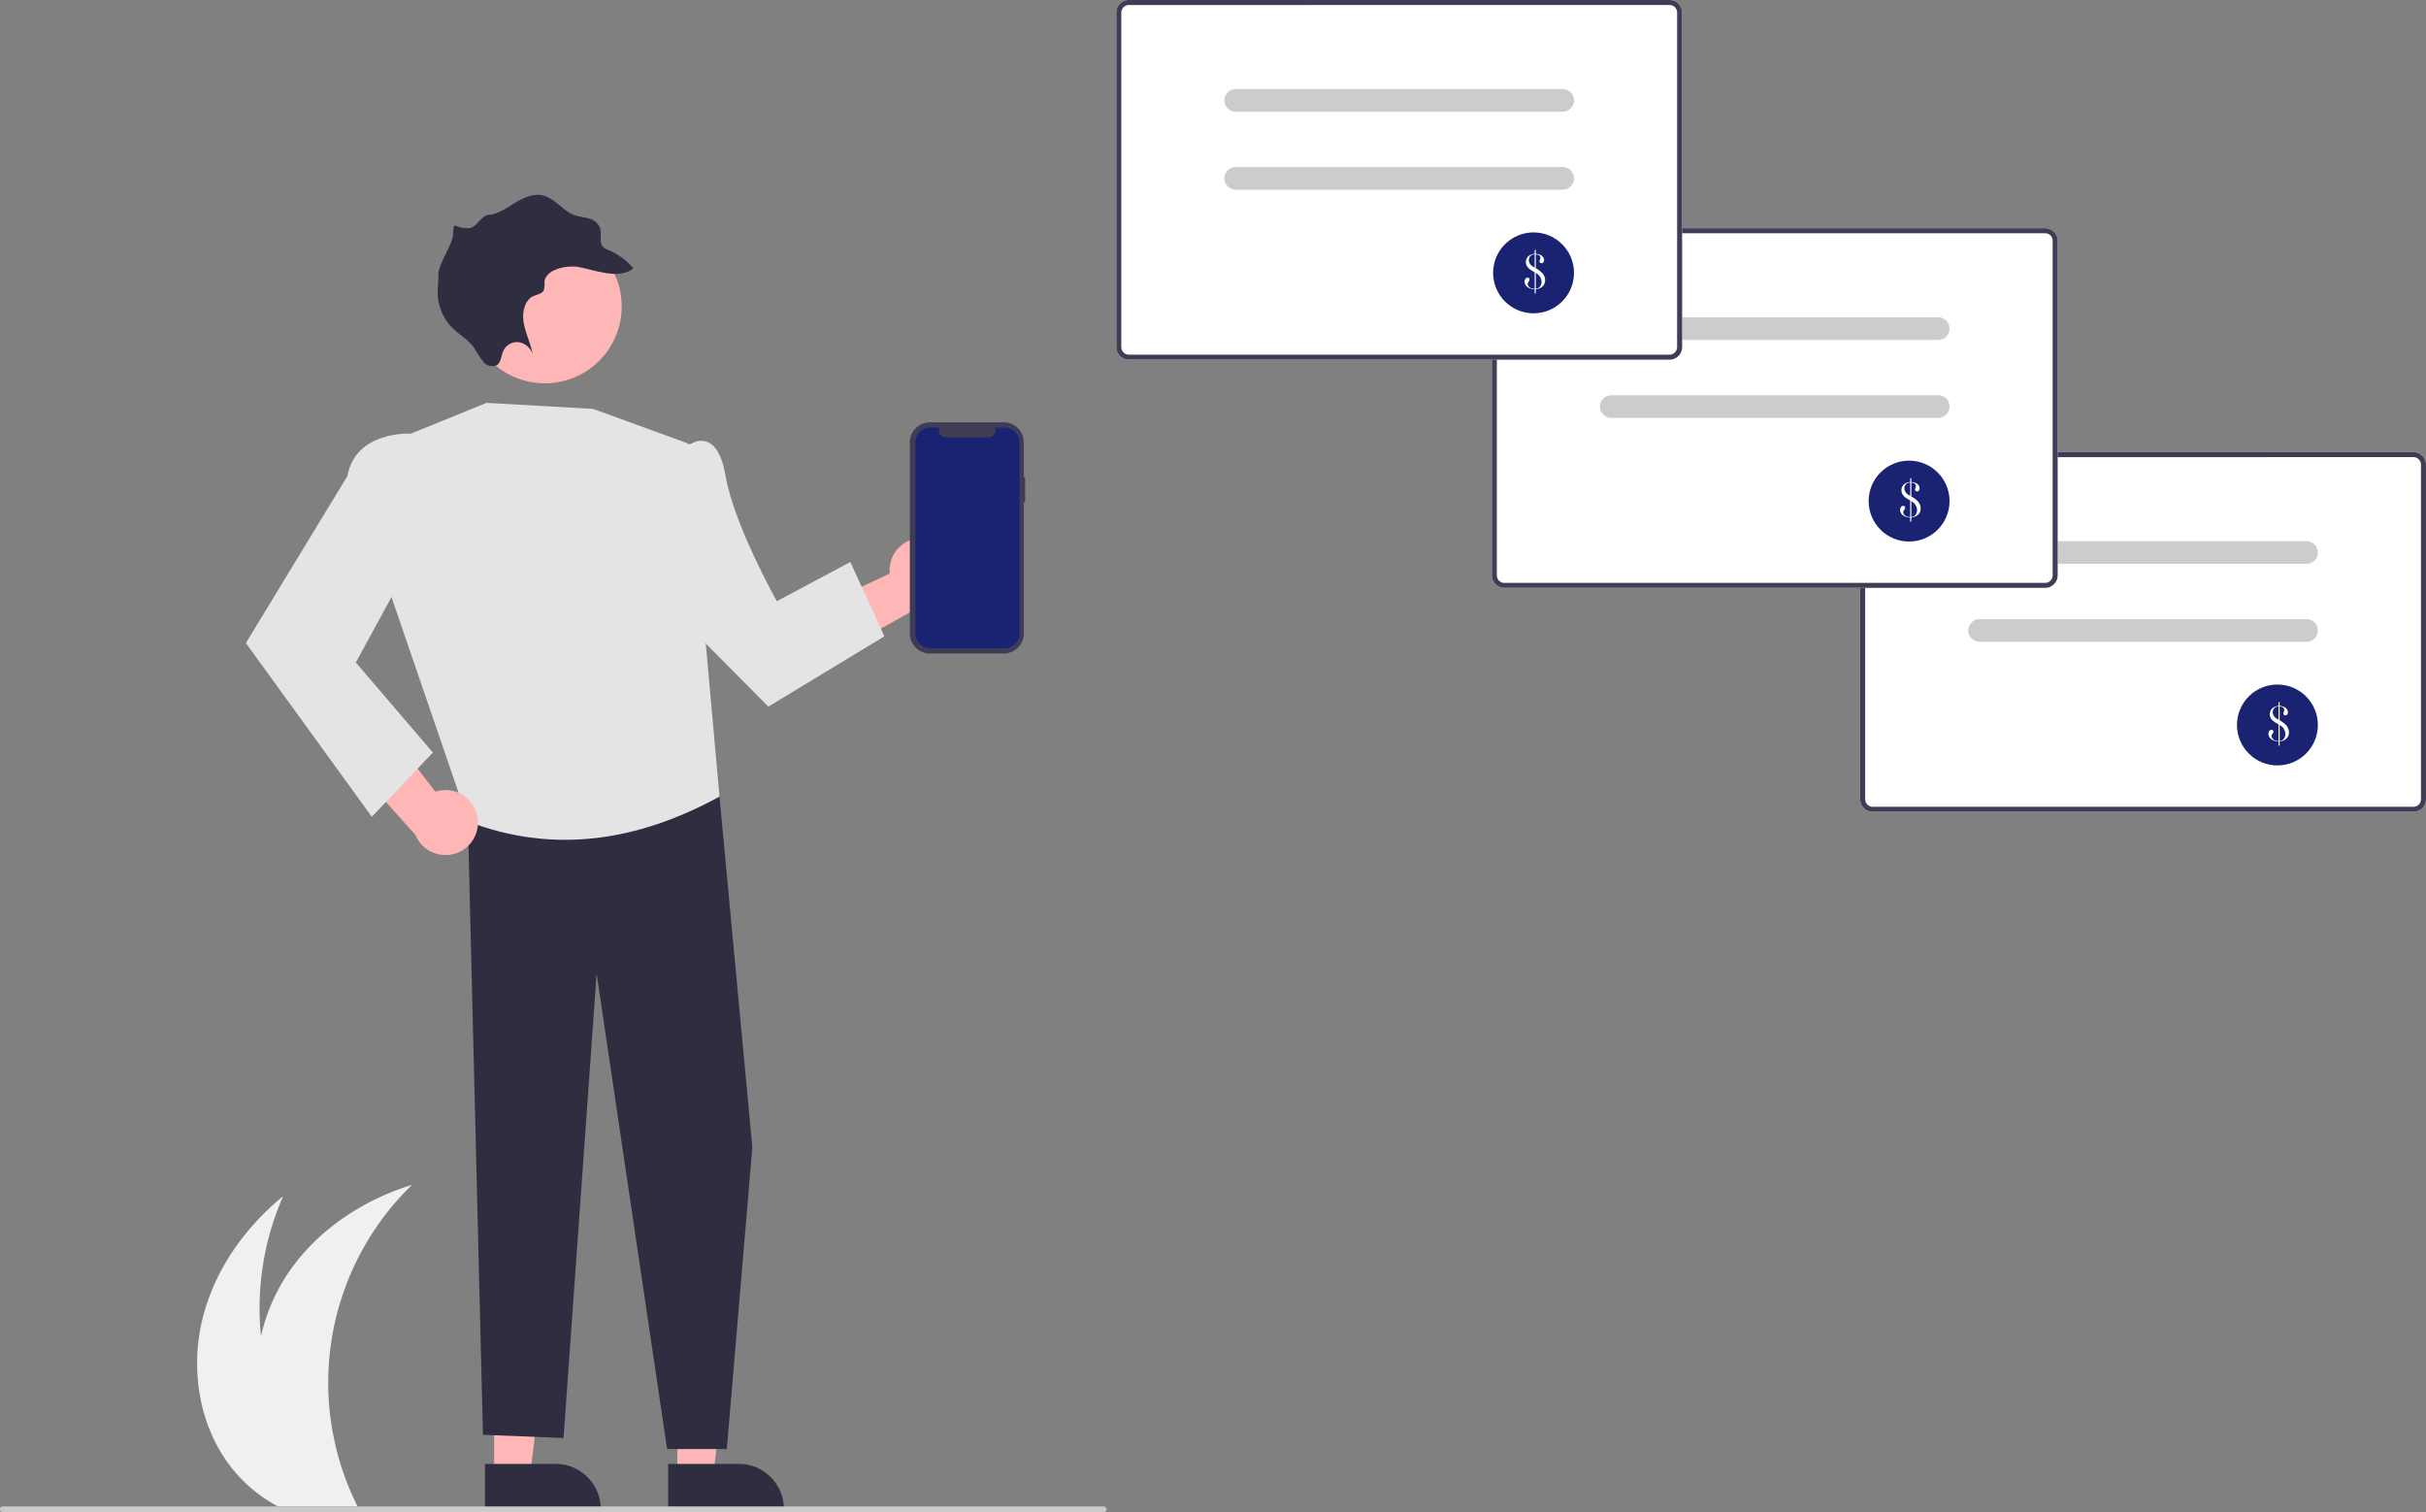 <svg xmlns="http://www.w3.org/2000/svg" width="448.919" height="279.81" viewBox="0 0 448.919 279.81">
  <rect x="0" y="0" width="448.919" height="279.81" fill="#808080" stroke="none"/>
  <g id="undraw_mobile_payments_re_7udl_1_" data-name="undraw_mobile_payments_re_7udl (1)" transform="translate(0 0)">
    <path id="パス_996" data-name="パス 996" d="M254.2,650.079a27.151,27.151,0,0,0,7.265,6.752c.6.38,1.213.738,1.839,1.069h14.716c-.176-.353-.347-.711-.513-1.069a50.972,50.972,0,0,1,10.606-58.448c-8.9,2.748-17.117,8.1-22.494,15.7a34.462,34.462,0,0,0-5.469,12.295,51.463,51.463,0,0,1,4.1-25.878c-7.222,5.875-12.846,13.92-14.989,22.975S248.668,642.59,254.2,650.079Z" transform="translate(-211.859 -379.158)" fill="#f0f0f0"/>
    <path id="パス_997" data-name="パス 997" d="M926.4,411.324H826.351A2.329,2.329,0,0,1,824.024,409V347.1a2.329,2.329,0,0,1,2.327-2.327H926.4a2.33,2.33,0,0,1,2.327,2.327V409A2.329,2.329,0,0,1,926.4,411.324Z" transform="translate(-479.811 -261.12)" fill="#fff"/>
    <path id="パス_998" data-name="パス 998" d="M926.4,411.324H826.351A2.329,2.329,0,0,1,824.024,409V347.1a2.329,2.329,0,0,1,2.327-2.327H926.4a2.33,2.33,0,0,1,2.327,2.327V409A2.329,2.329,0,0,1,926.4,411.324ZM826.351,345.709a1.4,1.4,0,0,0-1.4,1.4V409a1.4,1.4,0,0,0,1.4,1.4H926.4a1.4,1.4,0,0,0,1.4-1.4V347.1a1.4,1.4,0,0,0-1.4-1.4Z" transform="translate(-479.811 -261.12)" fill="#3f3d56"/>
    <path id="パス_999" data-name="パス 999" d="M924.049,379.8h-60.5a2.094,2.094,0,0,1,0-4.188h60.5a2.094,2.094,0,1,1,0,4.188Z" transform="translate(-497.234 -275.471)" fill="#ccc"/>
    <path id="パス_1000" data-name="パス 1000" d="M924.049,406.787h-60.5a2.094,2.094,0,0,1,0-4.188h60.5a2.094,2.094,0,0,1,0,4.188Z" transform="translate(-497.234 -288.032)" fill="#ccc"/>
    <circle id="楕円形_34" data-name="楕円形 34" cx="7.484" cy="7.484" r="7.484" transform="translate(413.941 126.66)" fill="#1a2272"/>
    <path id="パス_1001" data-name="パス 1001" d="M967.223,432.006v-.713h.211v.713a2.278,2.278,0,0,1,.863.211,1.269,1.269,0,0,1,.492.411.959.959,0,0,1,.178.56.6.6,0,0,1-.138.4.429.429,0,0,1-.34.164.357.357,0,0,1-.263-.108.363.363,0,0,1-.108-.267.51.51,0,0,1,.042-.2l.084-.178a.593.593,0,0,0,.042-.235.553.553,0,0,0-.113-.345.681.681,0,0,0-.319-.223,1.806,1.806,0,0,0-.422-.084v2.566l.047.028a4.671,4.671,0,0,1,1.187.9,2.1,2.1,0,0,1,.359.608,1.865,1.865,0,0,1,.129.673,1.633,1.633,0,0,1-.225.849,1.522,1.522,0,0,1-.624.586,2.632,2.632,0,0,1-.872.253v.765h-.211v-.751a2.353,2.353,0,0,1-.891-.183,1.687,1.687,0,0,1-.72-.516,1.168,1.168,0,0,1-.255-.737.831.831,0,0,1,.164-.523.489.489,0,0,1,.4-.213.345.345,0,0,1,.356.356.7.7,0,0,1-.173.388,1.171,1.171,0,0,0-.129.215.482.482,0,0,0-.035.187.757.757,0,0,0,.167.47,1.062,1.062,0,0,0,.448.335,1.65,1.65,0,0,0,.633.112h.038v-3.063l-.267-.155q-.38-.22-.579-.366a2.4,2.4,0,0,1-.359-.319,1.541,1.541,0,0,1-.418-1.06,1.437,1.437,0,0,1,.178-.7,1.4,1.4,0,0,1,.493-.523,2,2,0,0,1,.952-.286Zm0,.1a1.451,1.451,0,0,0-.528.117.9.9,0,0,0-.392.379,1.16,1.16,0,0,0-.149.585,1.189,1.189,0,0,0,.22.7,1.41,1.41,0,0,0,.273.3,5.1,5.1,0,0,0,.53.346l.047.028Zm.211,6.361a1.453,1.453,0,0,0,.355-.075.937.937,0,0,0,.257-.15,1.162,1.162,0,0,0,.327-.457,1.576,1.576,0,0,0,.121-.617,1.938,1.938,0,0,0-1.06-1.623Z" transform="translate(-545.593 -301.388)" fill="#fff"/>
    <path id="パス_1002" data-name="パス 1002" d="M798.9,333.824H698.851a2.329,2.329,0,0,1-2.327-2.327V269.6a2.329,2.329,0,0,1,2.327-2.327H798.9a2.329,2.329,0,0,1,2.327,2.327V331.5A2.329,2.329,0,0,1,798.9,333.824Z" transform="translate(-420.467 -225.048)" fill="#fff"/>
    <path id="パス_1003" data-name="パス 1003" d="M798.9,333.824H698.851a2.329,2.329,0,0,1-2.327-2.327V269.6a2.329,2.329,0,0,1,2.327-2.327H798.9a2.329,2.329,0,0,1,2.327,2.327V331.5A2.329,2.329,0,0,1,798.9,333.824ZM698.851,268.209a1.4,1.4,0,0,0-1.4,1.4V331.5a1.4,1.4,0,0,0,1.4,1.4H798.9a1.4,1.4,0,0,0,1.4-1.4V269.6a1.4,1.4,0,0,0-1.4-1.4Z" transform="translate(-420.467 -225.048)" fill="#3f3d56"/>
    <path id="パス_1004" data-name="パス 1004" d="M796.549,302.3h-60.5a2.094,2.094,0,1,1,0-4.188h60.5a2.094,2.094,0,1,1,0,4.188Z" transform="translate(-437.89 -239.399)" fill="#ccc"/>
    <path id="パス_1005" data-name="パス 1005" d="M796.549,329.287h-60.5a2.094,2.094,0,1,1,0-4.188h60.5a2.094,2.094,0,0,1,0,4.188Z" transform="translate(-437.89 -251.96)" fill="#ccc"/>
    <circle id="楕円形_35" data-name="楕円形 35" cx="7.484" cy="7.484" r="7.484" transform="translate(345.785 85.232)" fill="#1a2272"/>
    <path id="パス_1006" data-name="パス 1006" d="M839.723,354.506v-.713h.211v.713a2.279,2.279,0,0,1,.863.211,1.27,1.27,0,0,1,.492.411.959.959,0,0,1,.178.56.6.6,0,0,1-.138.4.428.428,0,0,1-.34.164.358.358,0,0,1-.263-.108.363.363,0,0,1-.108-.267.51.51,0,0,1,.042-.2l.085-.178a.6.6,0,0,0,.042-.234.553.553,0,0,0-.113-.345.68.68,0,0,0-.319-.223,1.809,1.809,0,0,0-.422-.085v2.566l.047.028a4.676,4.676,0,0,1,1.187.9,2.1,2.1,0,0,1,.359.608,1.859,1.859,0,0,1,.129.673,1.631,1.631,0,0,1-.225.849,1.523,1.523,0,0,1-.624.586,2.631,2.631,0,0,1-.872.253v.765h-.211v-.751a2.353,2.353,0,0,1-.891-.183,1.686,1.686,0,0,1-.72-.516,1.17,1.17,0,0,1-.256-.736.832.832,0,0,1,.164-.523.489.489,0,0,1,.4-.213.345.345,0,0,1,.357.356.7.7,0,0,1-.174.388,1.171,1.171,0,0,0-.129.215.484.484,0,0,0-.035.187.758.758,0,0,0,.166.47,1.063,1.063,0,0,0,.448.335,1.649,1.649,0,0,0,.633.112h.038v-3.063l-.267-.155q-.38-.221-.579-.366a2.415,2.415,0,0,1-.359-.319,1.541,1.541,0,0,1-.418-1.06,1.44,1.44,0,0,1,.178-.7,1.4,1.4,0,0,1,.493-.523A2.005,2.005,0,0,1,839.723,354.506Zm0,.1a1.451,1.451,0,0,0-.528.117.9.9,0,0,0-.392.379,1.159,1.159,0,0,0-.15.585,1.189,1.189,0,0,0,.22.7,1.414,1.414,0,0,0,.273.3,5.112,5.112,0,0,0,.53.346l.047.028Zm.211,6.361a1.453,1.453,0,0,0,.355-.075.933.933,0,0,0,.257-.15,1.161,1.161,0,0,0,.327-.457,1.572,1.572,0,0,0,.122-.617,1.938,1.938,0,0,0-1.06-1.623Z" transform="translate(-486.249 -265.316)" fill="#fff"/>
    <path id="パス_1007" data-name="パス 1007" d="M477.747,374.477a5.978,5.978,0,0,0-6.376,6.585l-19.235,9.017,9.415,5.765,16.822-9.447a6.01,6.01,0,0,0-.626-11.921Z" transform="translate(-306.718 -274.936)" fill="#ffb6b6"/>
    <path id="パス_1008" data-name="パス 1008" d="M171.048,488.46h6.643l3.16-25.622h-9.8Z" transform="translate(-79.613 -215.424)" fill="#ffb6b6"/>
    <path id="パス_1009" data-name="パス 1009" d="M347.981,694.99h13.083a8.337,8.337,0,0,1,8.337,8.336v.271H347.981Z" transform="translate(-258.24 -424.123)" fill="#2f2e41"/>
    <path id="パス_1010" data-name="パス 1010" d="M234.458,488.46H241.1l3.16-25.622h-9.8Z" transform="translate(-109.126 -215.424)" fill="#ffb6b6"/>
    <path id="パス_1011" data-name="パス 1011" d="M411.391,694.99h13.083a8.337,8.337,0,0,1,8.337,8.336v.271H411.391Z" transform="translate(-287.754 -424.123)" fill="#2f2e41"/>
    <path id="パス_1012" data-name="パス 1012" d="M205.089,262.159l3.371,7.259,6.078,64.915-4.725,55.8H198.763l-13.04-87.947L179.6,388.1l-14.911-.6-2.863-116.491Z" transform="translate(-75.32 -122.02)" fill="#2f2e41"/>
    <path id="パス_1013" data-name="パス 1013" d="M318.921,333.421l13.978-5.687,19.73,1.107,17.54,6.392,5.852,65.352c-15.26,8.333-30.717,10.607-46.443,4.649l-14.6-42.566Z" transform="translate(-242.881 -253.187)" fill="#e4e4e4"/>
    <path id="パス_1014" data-name="パス 1014" d="M406.037,343.059l6.2-1.728s4.692-3.051,6.235,6.018,9.487,23.174,9.487,23.174l13.6-7.247,6.3,13.748-21.474,13.008-22.614-22.785Z" transform="translate(-284.205 -259.286)" fill="#e4e4e4"/>
    <path id="Path_40" data-name="Path 40" d="M343.307,287.7h0a14.224,14.224,0,0,1,26.032-11.472l.081.188A14.227,14.227,0,0,1,343.3,287.7Z" transform="translate(-255.5 -225.261)" fill="#ffb6b6"/>
    <path id="Path_72" data-name="Path 72" d="M357.733,269.093c2.958.537,7.535,2.4,10.075.214a12.45,12.45,0,0,0-4.609-3.372,2.841,2.841,0,0,1-.954-.539c-.866-.875-.2-2.383-.593-3.567a3.056,3.056,0,0,0-2.1-1.735c-.882-.264-1.805-.307-2.672-.626-2.05-.77-3.507-2.975-5.607-3.574-1.83-.529-3.672.293-5.252,1.254s-3.143,2.1-4.991,2.282c-1.381.126-2.255,2.4-3.642,2.464-2.905.141-2.744-1.774-2.959,1.279-.124,1.821-2.726,5.445-2.684,7.282.043,1.2-.17,2.4-.136,3.6a9.363,9.363,0,0,0,2.591,6.154c1.323,1.36,3.043,2.278,4.157,3.828a24.9,24.9,0,0,0,1.655,2.529,2.1,2.1,0,0,0,2.568.661c.752-.532.766-1.682,1.14-2.558a2.8,2.8,0,0,1,2.78-1.692,3.276,3.276,0,0,1,2.673,2.182c-.352-1.935-1.281-3.748-1.634-5.685s.107-4.25,1.775-5.006c.716-.333,1.683-.423,1.971-1.19a6.925,6.925,0,0,0,.083-1.509C351.729,269.321,355.8,268.715,357.733,269.093Z" transform="translate(-250.616 -219.672)" fill="#2f2e41"/>
    <path id="パス_1015" data-name="パス 1015" d="M324.2,452.475a5.978,5.978,0,0,0-7.811-4.8l-12.973-16.822-3.587,10.44L312.7,455.67a6.01,6.01,0,0,0,11.5-3.2Z" transform="translate(-235.829 -301.184)" fill="#ffb6b6"/>
    <path id="パス_1016" data-name="パス 1016" d="M300.24,341.537l-4.481-3.173s-10.251-.587-11.742,7.829l-18.8,30.922,23.306,32.152,11.3-11.894-14.257-16.661,11.97-21.979Z" transform="translate(-219.719 -258.131)" fill="#e4e4e4"/>
    <path id="パス_1017" data-name="パス 1017" d="M516.381,344.621h-.235v-6.44a3.727,3.727,0,0,0-3.727-3.727H498.775a3.727,3.727,0,0,0-3.727,3.727v35.329a3.727,3.727,0,0,0,3.727,3.727h13.644a3.727,3.727,0,0,0,3.727-3.727V349.205h.235Z" transform="translate(-326.691 -256.315)" fill="#3f3d56"/>
    <path id="パス_1018" data-name="パス 1018" d="M513.464,336.268h-1.781a1.322,1.322,0,0,1-1.224,1.822h-7.816a1.322,1.322,0,0,1-1.224-1.822h-1.663a2.784,2.784,0,0,0-2.783,2.783v35.278a2.783,2.783,0,0,0,2.783,2.783h13.709a2.783,2.783,0,0,0,2.783-2.783h0V339.052A2.783,2.783,0,0,0,513.464,336.268Z" transform="translate(-327.587 -257.159)" fill="#1a2272"/>
    <path id="パス_1019" data-name="パス 1019" d="M668.9,254.824H568.851a2.33,2.33,0,0,1-2.327-2.327V190.6a2.329,2.329,0,0,1,2.327-2.327H668.9a2.329,2.329,0,0,1,2.327,2.327V252.5A2.329,2.329,0,0,1,668.9,254.824Z" transform="translate(-359.959 -188.278)" fill="#fff"/>
    <path id="パス_1020" data-name="パス 1020" d="M668.9,254.824H568.851a2.33,2.33,0,0,1-2.327-2.327V190.6a2.329,2.329,0,0,1,2.327-2.327H668.9a2.329,2.329,0,0,1,2.327,2.327V252.5A2.329,2.329,0,0,1,668.9,254.824ZM568.851,189.209a1.4,1.4,0,0,0-1.4,1.4V252.5a1.4,1.4,0,0,0,1.4,1.4H668.9a1.4,1.4,0,0,0,1.4-1.4V190.6a1.4,1.4,0,0,0-1.4-1.4Z" transform="translate(-359.959 -188.278)" fill="#3f3d56"/>
    <path id="パス_1021" data-name="パス 1021" d="M666.549,223.3h-60.5a2.094,2.094,0,1,1,0-4.188h60.5a2.094,2.094,0,0,1,0,4.188Z" transform="translate(-377.383 -202.629)" fill="#ccc"/>
    <path id="パス_1022" data-name="パス 1022" d="M666.549,250.287h-60.5a2.094,2.094,0,1,1,0-4.188h60.5a2.094,2.094,0,0,1,0,4.188Z" transform="translate(-377.383 -215.19)" fill="#ccc"/>
    <circle id="楕円形_36" data-name="楕円形 36" cx="7.484" cy="7.484" r="7.484" transform="translate(276.293 43.002)" fill="#1a2272"/>
    <path id="パス_1023" data-name="パス 1023" d="M709.723,275.506v-.713h.211v.713a2.274,2.274,0,0,1,.863.211,1.267,1.267,0,0,1,.493.411.959.959,0,0,1,.178.56.606.606,0,0,1-.138.4.428.428,0,0,1-.34.164.357.357,0,0,1-.263-.108.362.362,0,0,1-.108-.267.5.5,0,0,1,.042-.2l.084-.178a.593.593,0,0,0,.042-.235.553.553,0,0,0-.112-.345.68.68,0,0,0-.319-.223,1.81,1.81,0,0,0-.422-.085v2.566l.047.028a4.676,4.676,0,0,1,1.187.9,2.1,2.1,0,0,1,.359.608,1.857,1.857,0,0,1,.129.673,1.633,1.633,0,0,1-.225.849,1.524,1.524,0,0,1-.624.586,2.634,2.634,0,0,1-.872.253v.765h-.211v-.751a2.355,2.355,0,0,1-.891-.183,1.686,1.686,0,0,1-.72-.516,1.169,1.169,0,0,1-.256-.736.833.833,0,0,1,.164-.523.488.488,0,0,1,.4-.213.345.345,0,0,1,.356.356.7.7,0,0,1-.174.388,1.186,1.186,0,0,0-.129.215.483.483,0,0,0-.035.187.758.758,0,0,0,.166.47,1.064,1.064,0,0,0,.448.335,1.649,1.649,0,0,0,.633.112h.037v-3.063l-.267-.155q-.38-.22-.579-.366a2.433,2.433,0,0,1-.359-.319,1.542,1.542,0,0,1-.417-1.06,1.439,1.439,0,0,1,.178-.7,1.4,1.4,0,0,1,.492-.523,2.006,2.006,0,0,1,.952-.286Zm0,.1a1.452,1.452,0,0,0-.528.117.9.9,0,0,0-.392.379,1.161,1.161,0,0,0-.149.585,1.189,1.189,0,0,0,.22.7,1.411,1.411,0,0,0,.273.3,5.107,5.107,0,0,0,.53.346l.047.028Zm.211,6.361a1.452,1.452,0,0,0,.355-.075.931.931,0,0,0,.257-.15,1.16,1.16,0,0,0,.327-.457,1.577,1.577,0,0,0,.121-.617,1.938,1.938,0,0,0-1.06-1.623Z" transform="translate(-425.741 -228.546)" fill="#fff"/>
    <path id="パス_1024" data-name="パス 1024" d="M384.3,710.791H180.636a.535.535,0,1,1,0-1.069H384.3a.535.535,0,1,1,0,1.069Z" transform="translate(-180.102 -430.981)" fill="#cacaca"/>
  </g>
</svg>
